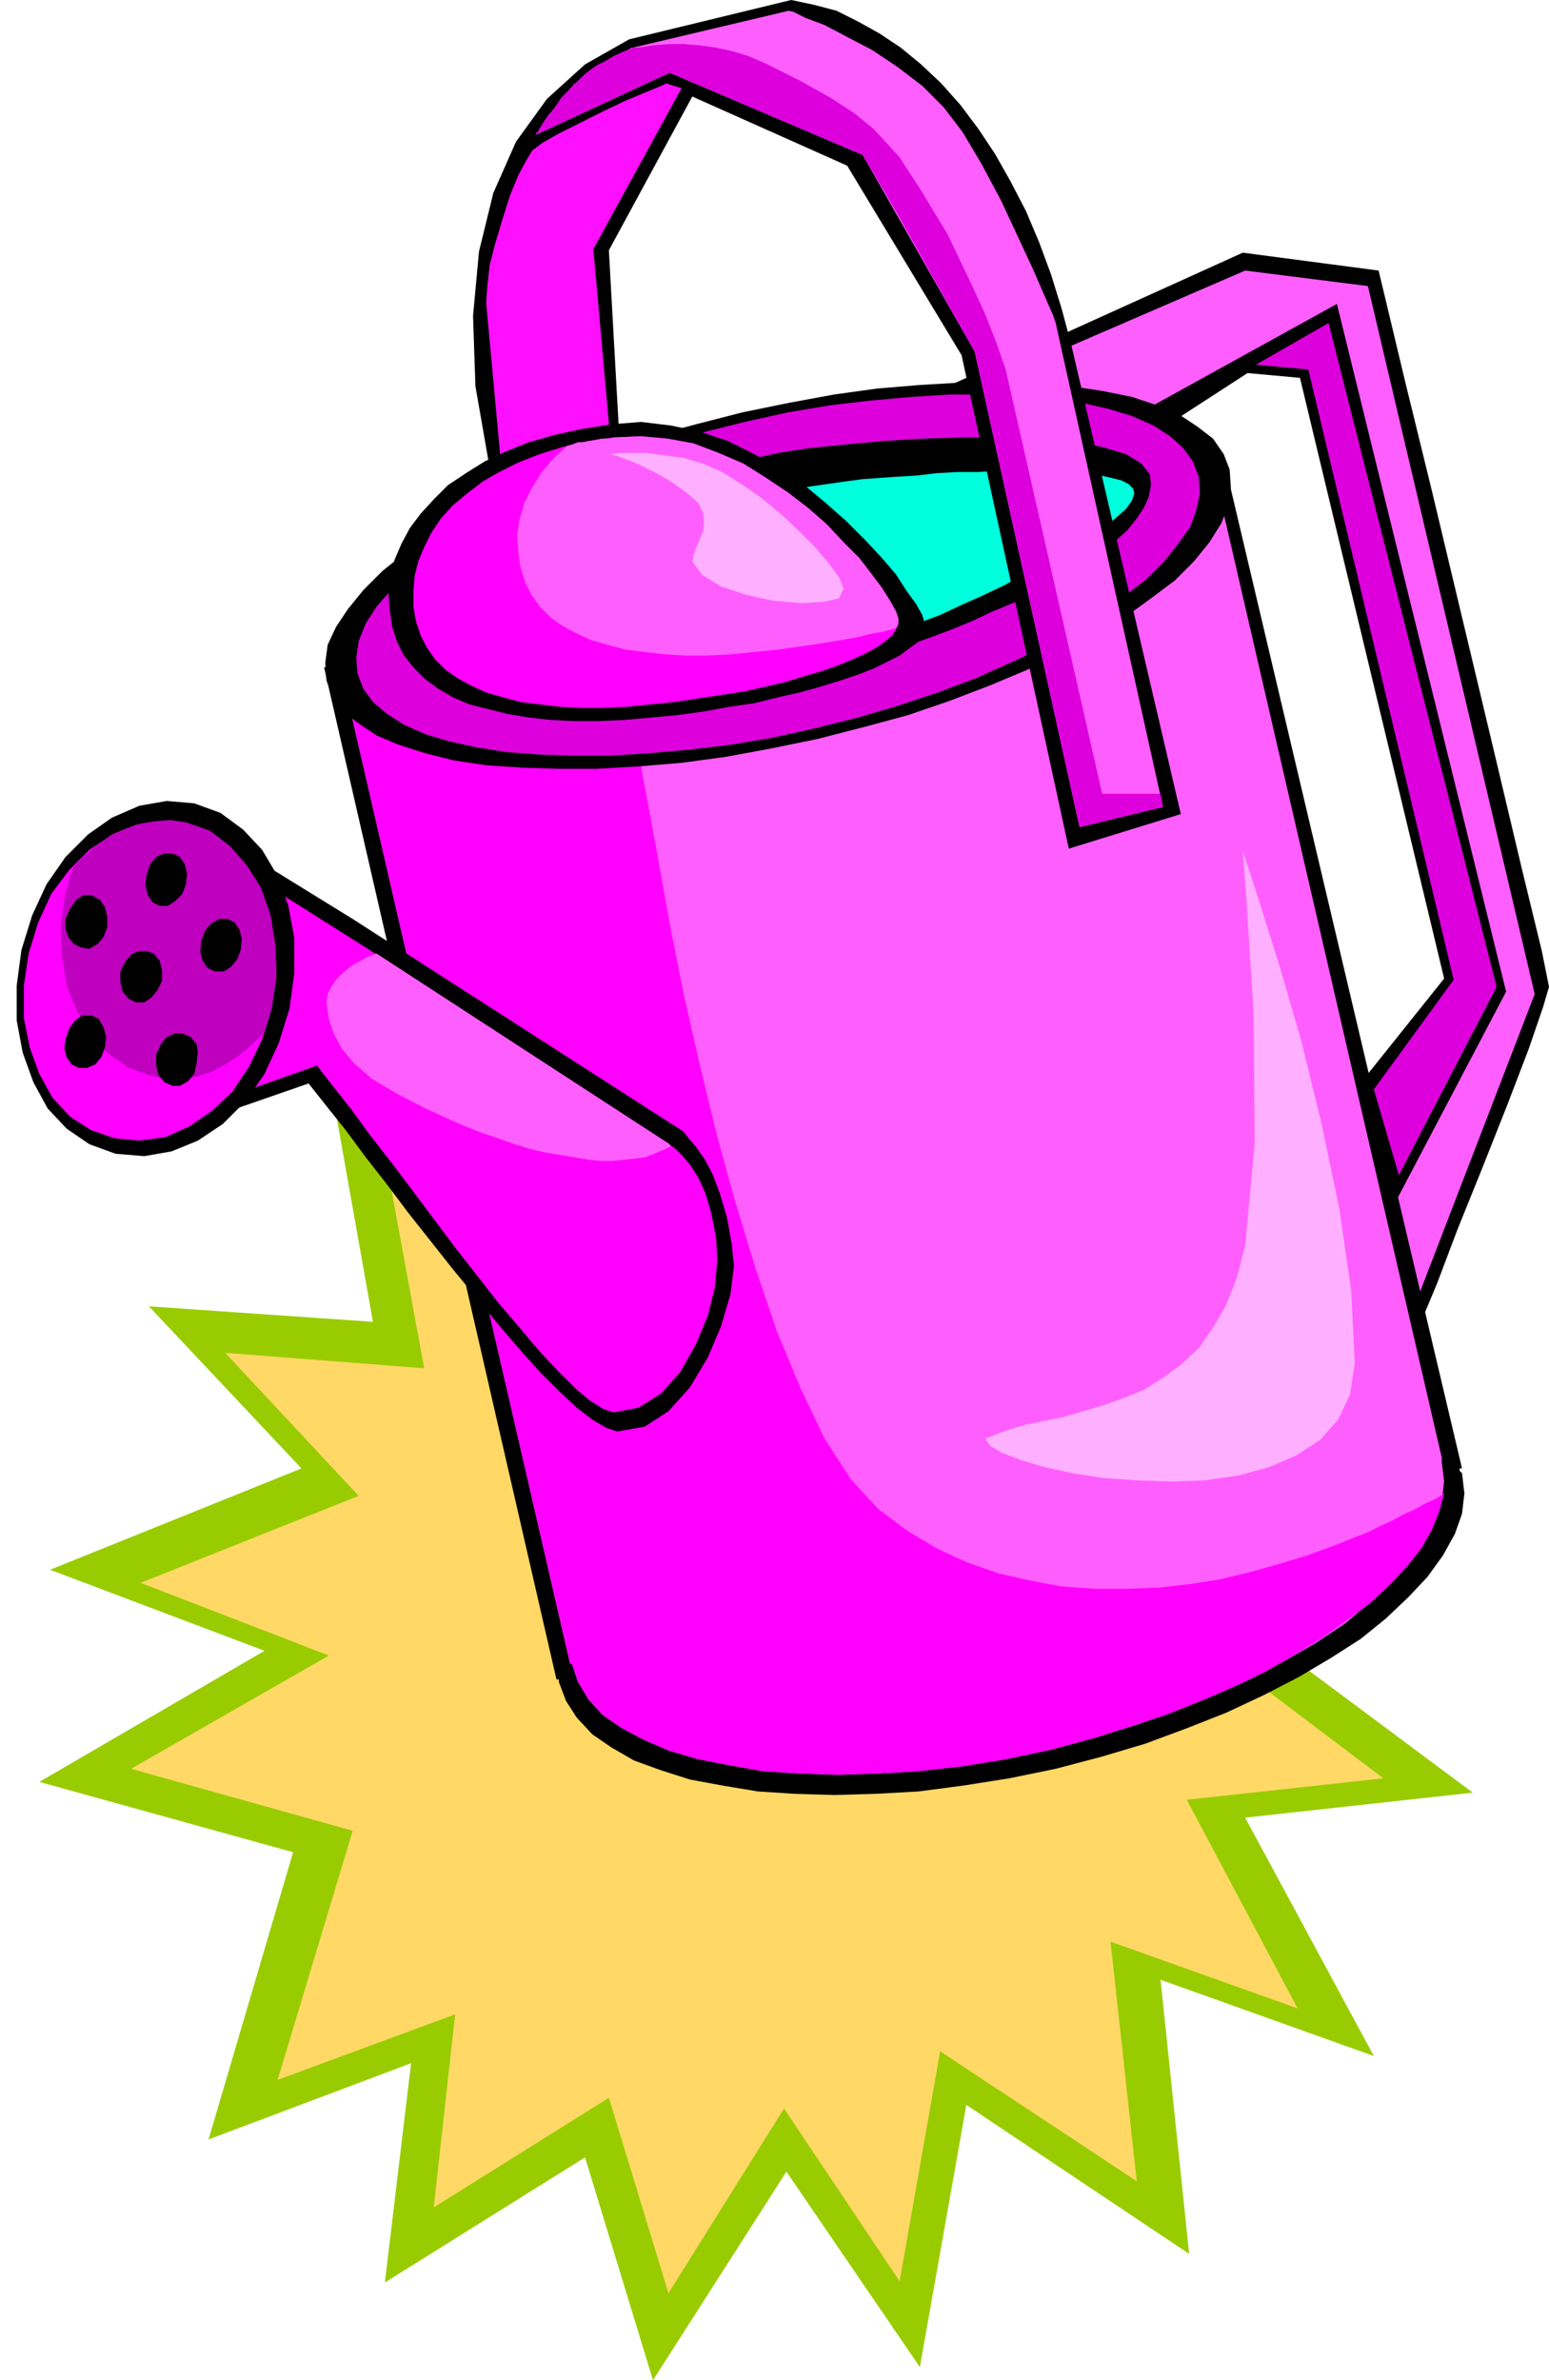 <svg xmlns="http://www.w3.org/2000/svg" fill-rule="evenodd" height="1.997in" preserveAspectRatio="none" stroke-linecap="round" viewBox="0 0 1300 1997" width="1.3in"><style>.pen1{stroke:none}.brush4{fill:#000}.brush5{fill:#ff5eff}.brush6{fill:#f0f}.brush7{fill:#d0d}</style><path class="pen1" style="fill:#9c0" d="m731 822 34 181 169-123-15 187 194-28-85 182 197 46-173 100 184 137-191 21 108 200-179-64 24 230-187-125-39 220-112-164-112 175-57-187-168 105 22-184-170 64 71-241-213-59 189-110-180-68 211-85-128-136 188 13-32-180 210 79 44-182 118 158 78-162z"/><path class="pen1" style="fill:#ffd866" d="m720 896 30 158 147-107-13 164 170-26-73 160 170 41-149 86 159 120-165 18 93 175-157-56 22 201-165-109-34 193-97-145-97 155-50-164-147 92 18-162-149 55 63-209-186-52 166-95-158-61 183-73-112-120 167 13-29-158 182 70 39-160 103 138 69-142z"/><path class="pen1 brush4" d="m800 322 243-110 114 15 6 25 16 67 23 94 26 109 26 109 23 97 17 70 6 30-5 17-12 35-18 47-21 53-21 52-17 45-13 31-5 12-132-104 156-195-121-504-44-4-91 59-156-50z"/><path class="pen1 brush5" d="m823 323 222-96 103 13 140 594-114 296-21-87 111-211-142-577-192 106-107-38z"/><path class="pen1 brush4" d="M1225 1232v2l1 1 1 1 2 17-2 17-6 17-10 18-13 18-16 17-19 18-21 17-25 16-27 16-29 15-32 15-33 13-35 13-37 11-38 10-39 8-38 6-38 5-36 2-35 1-33-1-31-2-30-5-27-5-25-8-22-8-19-11-16-11-13-14-9-14-6-16v-2h-2L272 560l755-175 200 847h-2z"/><path class="pen1 brush5" d="M1210 1225v2l2 16-2 17-6 17-9 17-12 17-15 17-19 17-20 17-24 16-26 15-28 15-31 14-32 13-34 12-35 11-37 10-38 8-37 6-36 4-34 2-34 1-32-1-31-2-28-5-26-5-24-7-21-9-19-10-16-11-12-13-9-15-5-15h-1l-1-1v-1L289 574l732-169 189 818v2z"/><path class="pen1 brush6" d="m531 596 1 6 3 18 4 29 7 37 8 44 9 50 11 55 13 57 14 58 16 58 17 56 18 53 20 48 20 42 22 34 23 25 24 18 25 15 26 12 26 9 26 6 27 5 28 2h27l26-1 27-3 25-4 25-6 25-7 23-7 22-8 20-8 10-4 10-5 9-4 9-5 9-4 9-5 9-4 8-5-4 15-6 15-9 16-12 15-14 15-17 16-19 14-21 15-23 14-24 14-27 13-28 12-30 12-31 10-32 10-33 9-38 8-37 6-36 4-34 2-34 1-32-1-31-2-28-5-26-5-24-7-21-9-19-10-16-11-12-13-9-15-5-15h-1l-1-1v-1L289 574l207-51 35 73z"/><path class="pen1 brush4" d="m623 346 39-8 38-7 36-5 36-3 34-2 33-1 31 1 29 3 26 4 25 5 21 7 19 8 15 10 13 10 9 13 5 13 1 15-2 15-6 15-10 16-13 16-16 16-20 15-22 16-25 15-27 15-30 14-31 13-34 13-35 12-37 10-39 10-39 8-38 7-37 5-36 3-35 2h-33l-31-1-29-2-27-4-24-6-22-7-19-8-15-10-13-10-9-13-5-13-1-15 2-15 7-15 10-15 13-16 16-16 20-16 22-15 25-15 28-15 30-14 32-13 34-13 35-12 37-10 39-10z"/><path class="pen1 brush7" d="m625 354 36-8 36-6 34-4 34-3 32-2h30l29 1 27 2 25 4 22 5 20 6 18 8 14 9 11 10 8 11 5 13 1 14-3 14-5 14-10 14-12 15-15 15-18 14-20 15-23 14-25 14-28 13-29 13-32 12-33 11-34 10-36 9-36 8-36 6-34 4-34 3-32 2h-31l-29-1-27-2-25-4-23-5-20-6-18-8-14-9-12-10-8-11-5-13-1-13 2-14 6-15 9-14 13-15 15-14 18-15 21-15 23-14 26-13 28-14 30-12 31-12 33-12 35-10 36-9z"/><path class="pen1 brush4" d="m601 400 3-5 10-5 17-5 22-5 26-4 30-3 32-3 34-2 33-1h33l32 1 28 3 24 4 20 6 13 8 7 9 1 9-2 10-4 9-6 9-8 10-10 9-12 9-13 9-14 9-15 8-16 9-16 8-17 7-17 8-17 7-16 6-33 12-28 9-23 6-18 3-14 2-9 1h-7l-50-167z"/><path class="pen1" style="fill:#0fd" d="M588 424h1l3-1 5-1 6-1 8-2 9-1 11-2 11-2 13-2 13-2 13-2 14-2 14-2 15-2 14-1 14-1 17-1 17-2 18-1h17l17-1h48l14 1 12 1 12 2 9 2 8 2 6 3 4 4 1 4-2 6-5 7-9 8-11 9-14 9-15 9-17 10-18 9-18 10-19 9-18 8-17 8-16 6-14 6-12 5-10 3h-18l-23-11-25-17-24-22-23-22-19-20-12-15-5-5z"/><path class="pen1 brush4" d="m664 0 19 4 19 5 18 9 18 10 18 12 17 14 17 16 16 18 15 20 14 21 13 23 13 25 11 26 10 27 9 29 8 30 92 394-94 29-90-414-96-159-130-58-70 129 11 197-94 46-4-14-5-19-5-19-4-14-11-63-2-59 5-54 12-49 19-43 26-36 32-29 37-21L664 0z"/><path class="pen1" style="fill:#ff0fff" d="m559 70-4 2-12 5-17 7-19 9-20 10-18 9-14 8-8 6-5 8-7 13-7 17-6 19-6 20-5 19-2 18-1 14 17 184 97 41-24-270 74-135-13-4z"/><path class="pen1 brush4" d="m513 356 25-2 25 3 24 5 24 8 22 11 21 12 21 14 18 15 17 15 16 16 14 15 12 14 9 14 8 11 5 9 2 7v5l-2 5-4 6-7 5-8 6-10 5-12 6-13 5-15 5-16 5-18 5-18 4-20 5-21 3-22 4-22 3-22 2-22 2-22 1h-20l-20-1-18-2-18-3-16-4-16-4-14-6-12-7-11-8-10-10-8-10-6-12-4-13-2-14-1-14 2-14 3-13 6-14 7-13 9-12 11-12 12-12 15-10 16-10 17-8 20-8 21-6 23-5 25-4z"/><path class="pen1 brush6" d="m515 367 23-1 22 2 22 4 21 8 21 9 19 12 18 12 17 13 16 14 14 15 13 13 10 13 9 12 7 11 5 9 2 6v5l-2 4-3 5-6 5-7 5-9 5-11 5-12 5-14 5-14 4-16 5-17 4-18 4-19 3-20 3-20 3-20 2-20 2-20 1h-18l-18-1-17-2-16-2-15-4-14-4-13-6-11-6-10-7-9-9-7-10-5-10-4-12-2-12v-13l1-13 3-12 5-12 6-12 8-12 10-11 12-10 13-10 14-8 16-8 18-7 19-6 21-5 22-3z"/><path class="pen1 brush5" d="m752 527-11 3-11 2-12 3-12 2-12 2-13 2-14 2-14 2-20 2-20 2-19 1h-19l-17-1-17-2-16-2-15-4-14-4-13-6-11-6-10-7-9-9-7-10-5-10-4-12-2-14-1-14 2-13 4-14 6-12 8-13 10-12 12-11 4-1 5-2h5l5-1 5-1 5-1h5l5-1 23-1 22 2 22 4 21 8 21 9 19 12 18 12 17 13 16 14 14 15 13 13 10 13 9 12 7 11 5 9 2 6v4l-1 2-1 2z"/><path class="pen1 brush4" d="m573 949 1 1 4 5 6 7 7 10 7 13 6 16 6 20 4 22 2 19-3 24-8 27-11 26-15 25-18 20-20 13-23 4-9-3-12-7-13-10-15-14-16-16-17-19-18-21-18-22-19-23-19-24-19-24-18-24-18-23-17-23-16-20-15-19-121 42 38-254 120 74 277 178z"/><path class="pen1 brush6" d="m562 960 1 1 4 3 5 5 7 8 7 11 6 13 5 17 4 21 1 18-2 23-6 24-10 24-13 23-16 18-19 12-21 4-9-3-11-7-12-10-14-14-16-17-16-19-18-21-18-23-18-23-18-24-18-24-18-24-18-23-16-22-15-19-14-18-110 39 37-210 114 72 255 165z"/><path class="pen1 brush4" d="m163 674 22 8 19 14 16 17 13 22 9 25 5 27v29l-4 30-9 29-12 26-16 23-19 19-21 14-22 9-23 4-24-2-22-8-19-13-16-17-12-22-9-25-5-27v-29l4-30 9-29 12-26 16-23 19-19 20-14 23-10 23-4 23 2z"/><path class="pen1 brush6" d="m156 690 20 7 17 13 14 16 12 19 8 23 4 25 1 26-4 27-8 26-11 23-14 21-17 16-19 13-20 9-22 3-21-2-20-7-17-11-15-16-11-20-8-22-5-25v-27l4-27 8-26 11-24 15-20 17-17 18-12 21-9 21-3 21 1z"/><path class="pen1" style="fill:#bf00bf" d="m221 867-10 10-11 9-11 7-11 6-12 4-13 2h-12l-13-2-20-7-17-12-15-16-11-19-9-22-4-25-1-26 4-27 2-5 1-6 2-6 2-5 10-10 11-9 11-8 12-5 12-4 12-2 13-1 13 2 20 7 17 13 14 16 12 19 8 23 4 25 1 26-4 27-2 6-1 5-2 5-2 5z"/><path class="pen1 brush5" d="m450 113 112-52 162 69 94 165 88 399 70-17-90-406-2-6-7-16-10-23-13-28-14-30-16-30-16-27-16-21-18-18-21-16-21-14-21-11-19-10-16-6-10-5-4-1-131 31h-1l-3 2-5 2-6 3-7 4-8 4-7 5-7 6-8 8-7 8-6 8-6 7-4 6-3 5-2 4-1 1z"/><path class="pen1 brush7" d="m535 40 13-2 13-1h13l13 1 14 2 14 3 13 4 14 6 30 15 25 14 20 13 16 13 12 13 10 11 7 11 6 9 7 11 9 15 11 18 10 21 11 23 11 24 9 23 8 23 81 356h49l2 11-70 17-88-399-68-121-26-44-162-69-112 52v-2h2v-2l2-3 3-5 5-6 5-7 2-3 2-3 2-2 3-3 1-1 1-1v-1h1l1-1h1v-2l1-1h1l1-1 2-2 1-1 4-4 4-3 4-3 5-3h1l10-6 9-4 5-2 2-1h4z"/><path class="pen1 brush5" d="m316 800-8 3-7 4-7 4-6 5-6 6-4 6-3 6-1 7 2 14 4 12 7 13 10 12 15 13 20 12 25 13 31 14 15 6 15 5 14 5 13 4 13 3 12 2 12 2 12 2 10 1h10l10-1 9-1 8-1 8-3 7-3 7-3-1-1v-1L316 800z"/><path class="pen1 brush7" d="m1054 306 61-35 141 557-82 158-21-72 67-92-122-512-44-4z"/><path class="pen1" d="M511 381h2l7-1h23l14 2 16 2 17 5 16 7 16 10 16 11 17 14 15 14 14 14 11 13 9 12 4 10-4 8-13 3-19 1-23-2-23-5-21-7-16-10-8-11 1-5 2-6 3-7 3-7 1-8-1-8-4-8-9-8-14-10-12-7-12-6-9-4-8-3-6-2-4-1h-1zm532 333 4 12 11 34 16 51 18 62 17 69 15 72 10 69 3 61-4 26-10 21-15 17-20 13-23 10-26 7-28 4-28 1-29-1-28-2-26-4-23-5-20-6-16-6-10-6-4-6 10-4 11-4 14-4 15-3 15-3 17-5 17-5 17-6 17-7 16-10 15-11 15-14 12-17 11-19 9-23 7-27 8-86-1-110-6-95-3-40z" style="fill:#ffafff"/><path class="pen1 brush4" d="m123 798 6 2 5 6 2 8v9l-4 8-5 6-6 4h-7l-6-3-5-6-2-8v-9l4-8 5-6 6-3h7zm-46-47 7 4 4 6 2 8v9l-3 8-5 6-7 4-7-1-6-3-5-6-2-7v-8l4-9 5-7 6-4h7zm68-35 6 3 4 6 2 8-1 9-3 8-6 6-6 4h-7l-6-3-4-6-2-8 1-9 3-9 5-6 7-3h7zm46 55 6 3 4 6 2 8-1 9-3 8-5 6-6 4h-8l-6-3-4-6-2-8 1-9 3-8 5-6 7-4h7zm-38 96 7 3 5 6 1 7-1 9-2 9-5 6-7 4h-6l-7-3-5-6-2-8v-9l4-9 5-6 7-3h6zm-76-15 6 3 4 7 2 8-1 9-3 8-5 6-7 3h-7l-6-3-4-6-2-7 1-8 3-9 5-7 6-4h8z"/></svg>
